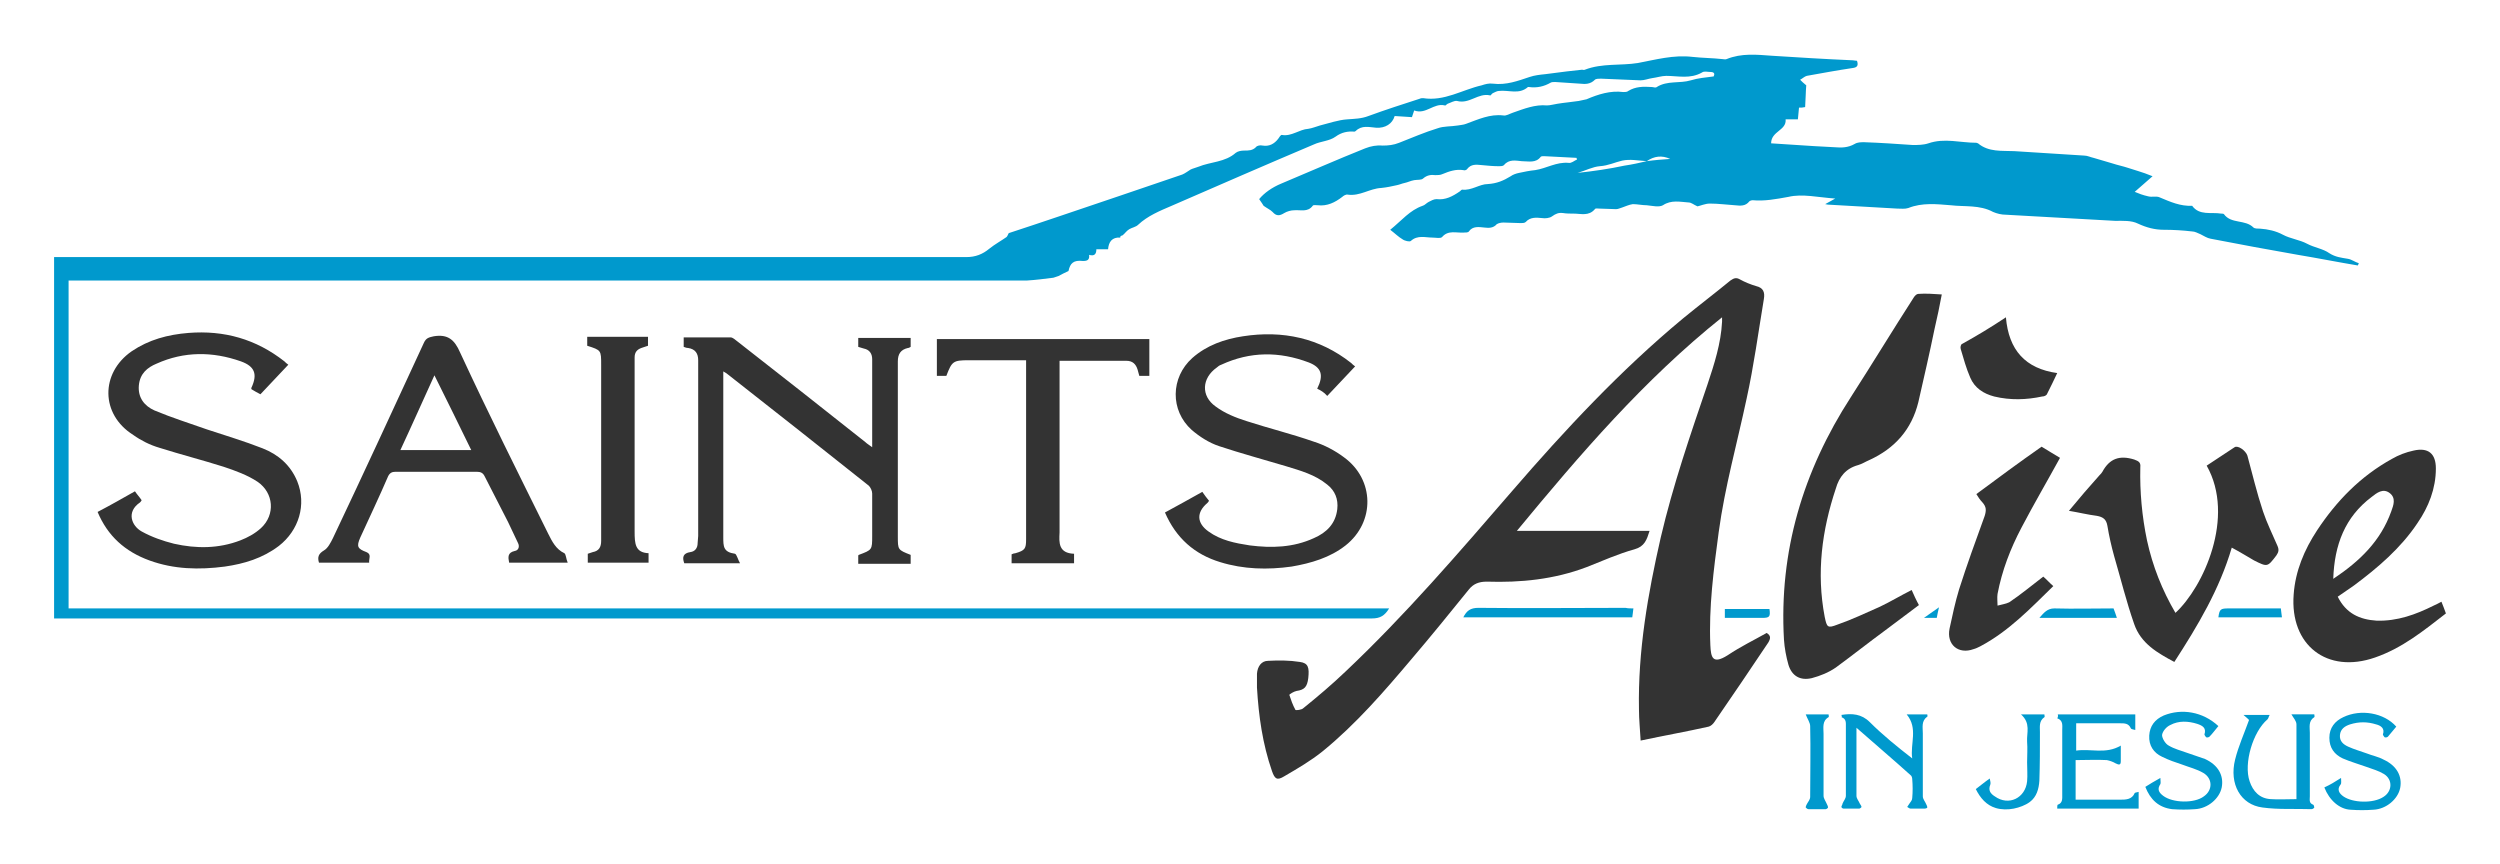 <?xml version="1.0" encoding="utf-8"?>
<!-- Generator: Adobe Illustrator 28.0.0, SVG Export Plug-In . SVG Version: 6.00 Build 0)  -->
<svg version="1.1" id="Layer_1" xmlns="http://www.w3.org/2000/svg" xmlns:xlink="http://www.w3.org/1999/xlink" x="0px" y="0px"
	 viewBox="0 0 448.3 155" style="enable-background:new 0 0 448.3 155;" xml:space="preserve">
<style type="text/css">
	.st0{fill:#0099CD;}
	.st1{fill:#333333;}
</style>
<g id="HfzlBu_00000022545449120594593950000013176561944057731223_">
	<g>
		<path class="st0" d="M200.9,42.6c-1.5-0.1-2.1,0.8-2.2,2.1c-0.7,0-1.4,0-2.1,0c0,0.8-0.3,1.3-1.3,1c0.1,0.9-0.3,1.1-1.1,1.1
			c-1.7-0.2-2.3,0.4-2.6,1.8c-0.7,0.3-1.2,0.6-1.8,0.9c-0.3,0.1-0.6,0.2-0.9,0.3c-1.6,0.2-3.1,0.4-4.7,0.5c-0.4,0-0.9,0-1.3,0
			c-56.3,0-112.6,0-168.9,0c-0.6,0-1.1,0-1.7,0c0,19.6,0,39.2,0,58.8c78.9,0,157.8,0,236.8,0c-0.8,1.3-1.6,1.8-3.1,1.8
			c-78.2,0-156.4,0-234.6,0c-0.6,0-1.1,0-1.7,0c0-21.6,0-43.2,0-64.8c0.5,0,1,0,1.5,0c54,0,108.1,0,162.1,0c1.6,0,2.9-0.5,4.1-1.5
			c1-0.8,2.1-1.4,3.1-2.1c0.2-0.2,0.3-0.6,0.4-0.7c3.1-1,6-2,9-3c7.4-2.5,14.8-5,22.1-7.5c0.5-0.2,1-0.6,1.5-0.9
			c0.4-0.2,0.9-0.3,1.4-0.5c2.2-0.9,4.8-0.8,6.7-2.5c0.4-0.3,1-0.4,1.5-0.4c0.8,0,1.5,0,2.1-0.6c0.2-0.3,0.8-0.4,1.2-0.3
			c1.2,0.2,2.1-0.3,2.8-1.2c0.2-0.3,0.5-0.8,0.7-0.7c1.7,0.3,3.1-1,4.7-1.1c0.7-0.1,1.4-0.4,2.1-0.6c1.6-0.4,3.3-1,4.9-1.1
			c1.3-0.1,2.5-0.1,3.8-0.6c3-1.1,6.1-2.1,9.2-3.1c0.2-0.1,0.4-0.1,0.6-0.1c3.8,0.6,7-1.5,10.5-2.3c0.6-0.2,1.3-0.4,2-0.3
			c2.4,0.3,4.5-0.5,6.6-1.2c0.9-0.3,1.8-0.4,2.8-0.5c1.3-0.2,2.6-0.3,3.9-0.5c0.9-0.1,1.8-0.2,2.7-0.3c0.2,0,0.3,0.1,0.5,0
			c3.1-1.2,6.4-0.7,9.5-1.2c3.2-0.6,6.4-1.5,9.8-1.1c1.8,0.2,3.6,0.2,5.4,0.4c0.2,0,0.5,0.1,0.7,0c2.7-1.1,5.4-0.8,8.2-0.6
			c4.7,0.3,9.5,0.6,14.2,0.8c0.4,0,0.7,0.1,1,0.1c0.3,0.9,0,1.2-0.8,1.3c-2.7,0.4-5.4,0.9-8.2,1.4c-0.4,0.1-0.8,0.5-1.2,0.7
			c0.3,0.3,0.6,0.6,1.1,1c-0.1,1.1-0.1,2.5-0.2,3.9c-0.4,0.1-0.7,0.1-1.1,0.1c-0.1,0.7-0.1,1.4-0.2,2.1c-0.8,0-1.4,0-2.2,0
			c0.2,2-2.6,2.1-2.6,4.3c2.6,0.2,5.1,0.3,7.7,0.5c1.2,0.1,2.5,0.1,3.7,0.2c1.2,0.1,2.4,0.1,3.6-0.6c0.5-0.3,1.1-0.3,1.7-0.3
			c2.9,0.1,5.8,0.3,8.7,0.5c0.9,0,1.9,0,2.8-0.3c2.9-1,5.7-0.1,8.6-0.1c0.1,0,0.2,0.1,0.3,0.1c1.9,1.6,4.3,1.3,6.5,1.4
			c4.2,0.3,8.4,0.5,12.6,0.8c0.5,0,1.1,0.3,1.6,0.4c1.1,0.3,2.3,0.7,3.4,1c0.9,0.3,1.9,0.5,2.8,0.8c0.6,0.2,1.3,0.4,1.9,0.6
			c0.7,0.2,1.5,0.5,2.5,0.9c-1.2,1.1-2.1,1.8-3.2,2.8c0.7,0.3,1.5,0.6,2.4,0.8c0.7,0.2,1.5-0.1,2.1,0.2c1.9,0.8,3.7,1.6,5.8,1.5
			c1.3,1.8,3.4,1.1,5.2,1.4c0.2,0,0.4,0,0.5,0.1c1.3,1.8,3.8,0.9,5.3,2.4c0.2,0.2,0.8,0.2,1.2,0.2c1.4,0.1,2.8,0.4,4.1,1.1
			c1.3,0.7,3,0.9,4.3,1.6c1.3,0.7,2.9,0.9,4,1.7c1.1,0.7,2.1,0.8,3.3,1c0.7,0.1,1.3,0.6,2,0.8c-0.1,0.1-0.1,0.3-0.2,0.4
			c-3.6-0.6-7.1-1.3-10.7-1.9c-5.2-0.9-10.5-1.9-15.7-2.9c-0.6-0.1-1.2-0.5-1.8-0.8c-0.5-0.2-1-0.5-1.5-0.5
			c-1.7-0.2-3.4-0.3-5.1-0.3c-1.6,0-3.1-0.4-4.6-1.1c-1.2-0.6-2.7-0.5-4.1-0.5c-6.5-0.4-13.1-0.7-19.6-1.1c-0.8,0-1.6-0.2-2.3-0.5
			c-2.4-1.3-5.1-0.9-7.6-1.2c-2.5-0.2-5.1-0.5-7.6,0.5c-0.6,0.2-1.3,0.1-2,0.1c-4.1-0.2-8.1-0.5-12.2-0.7c-0.1,0-0.3,0-0.7-0.1
			c0.7-0.4,1.1-0.6,1.8-1c-3-0.2-5.9-0.9-8.4-0.3c-2.2,0.4-4.3,0.8-6.4,0.6c-0.2,0-0.5,0.1-0.6,0.2c-0.7,0.9-1.6,0.8-2.6,0.7
			c-1.5-0.1-3-0.3-4.5-0.3c-0.8,0-1.7,0.4-2.2,0.5c-0.7-0.3-1.1-0.7-1.6-0.7c-1.5-0.1-3.1-0.5-4.6,0.5c-0.7,0.4-1.9,0.1-2.9,0
			c-0.8,0-1.7-0.2-2.5-0.2c-0.7,0.1-1.3,0.4-1.9,0.6c-0.4,0.1-0.7,0.3-1.1,0.3c-1,0-2-0.1-3-0.1c-0.3,0-0.7-0.1-0.8,0.1
			c-1.1,1.3-2.5,0.8-3.8,0.8c-0.6,0-1.3,0-1.9-0.1c-0.8-0.1-1.3,0.1-2,0.6c-0.4,0.3-1.2,0.4-1.8,0.3c-1-0.1-2.1-0.2-2.9,0.7
			c-0.2,0.2-0.6,0.2-0.9,0.2c-1,0-2.1-0.1-3.1-0.1c-0.4,0-0.9,0.1-1.2,0.3c-0.6,0.7-1.4,0.7-2.2,0.6c-1-0.1-2.1-0.3-2.8,0.7
			c-0.1,0.2-0.6,0.2-0.9,0.2c-1.3,0.1-2.8-0.5-3.9,0.8c-0.3,0.3-1.1,0.1-1.7,0.1c-1.3,0-2.7-0.5-3.9,0.6c-0.2,0.2-1.1,0-1.5-0.3
			c-0.7-0.4-1.4-1.1-2.2-1.7c2.1-1.7,3.5-3.5,5.8-4.3c0.4-0.1,0.7-0.5,1.1-0.7c0.4-0.2,0.9-0.5,1.4-0.5c1.6,0.2,2.9-0.5,4.2-1.4
			c0.1-0.1,0.3-0.3,0.4-0.3c1.7,0.2,3.1-1,4.6-1c1.6-0.1,2.8-0.6,4.1-1.4c0.4-0.3,1-0.5,1.5-0.6c0.9-0.2,1.9-0.4,2.9-0.5
			c2-0.3,3.8-1.5,6-1.3c0.5,0.1,1-0.4,1.5-0.6c0-0.1-0.1-0.2-0.1-0.3c-1.9-0.1-3.9-0.2-5.8-0.3c-0.2,0-0.5,0-0.6,0.1
			c-0.9,1.2-2.2,0.8-3.4,0.8c-1.1-0.1-2.3-0.4-3.2,0.7c-0.2,0.2-0.6,0.2-0.9,0.2c-1,0-2.1-0.1-3.1-0.2c-1-0.1-1.9-0.2-2.6,0.7
			c-0.1,0.2-0.5,0.3-0.7,0.2c-1.3-0.2-2.5,0.2-3.7,0.7c-0.4,0.2-0.9,0.2-1.3,0.2c-0.8-0.1-1.5,0-2.2,0.6c-0.3,0.3-1,0.2-1.6,0.3
			c-0.6,0.1-1.2,0.4-1.7,0.5c-0.5,0.1-0.9,0.3-1.4,0.4c-0.9,0.2-1.8,0.4-2.8,0.5c-2.1,0.1-3.8,1.5-6,1.2c-0.3-0.1-0.8,0.2-1,0.4
			c-1.3,1-2.7,1.7-4.4,1.5c-0.3,0-0.8-0.1-0.9,0.1c-0.9,1.2-2.2,0.7-3.3,0.8c-0.6,0-1.3,0.2-1.8,0.5c-0.8,0.5-1.4,0.6-2.1-0.2
			c-0.4-0.4-0.9-0.6-1.6-1.1c-0.1-0.2-0.4-0.6-0.8-1.2c0.9-1.1,2.3-2.1,4-2.8c5-2.1,10-4.3,15-6.3c1-0.4,2.1-0.6,3.1-0.5
			c1.1,0,2-0.1,3-0.5c2.3-0.9,4.6-1.9,6.9-2.6c1.1-0.4,2.4-0.3,3.6-0.5c0.5-0.1,1-0.1,1.5-0.3c2.2-0.8,4.3-1.8,6.7-1.5
			c0.5,0.1,1.1-0.3,1.7-0.5c2-0.7,4-1.5,6.1-1.3c0.6,0,1.2-0.2,1.9-0.3c1.2-0.2,2.5-0.3,3.8-0.5c0.5-0.1,0.9-0.2,1.4-0.3
			c2.1-0.9,4.3-1.6,6.6-1.3c0.3,0,0.7,0,0.9-0.2c1.3-0.8,2.7-0.8,4.2-0.7c0.3,0,0.7,0.2,0.9,0c1.9-1.2,4.1-0.6,6.1-1.2
			c1.3-0.4,2.6-0.5,4.1-0.7c0.2-0.4,0.2-0.8-0.6-0.8c-0.5,0-1.1-0.2-1.5,0.1c-2.1,1.2-4.3,0.6-6.4,0.6c-0.8,0-1.7,0.3-2.5,0.4
			c-0.7,0.1-1.4,0.4-2.1,0.4c-2.4-0.1-4.7-0.2-7.1-0.3c-0.4,0-0.9,0-1.1,0.2c-0.8,0.8-1.7,0.8-2.6,0.7c-1.5-0.1-3-0.2-4.5-0.3
			c-0.3,0-0.6,0-0.8,0.1c-1.2,0.7-2.5,1-3.9,0.8c-0.1,0-0.2,0-0.2,0c-1.6,1.4-3.4,0.5-5.2,0.7c-0.4,0-0.8,0.3-1.1,0.4
			c-0.2,0.1-0.4,0.5-0.5,0.4c-2.1-0.5-3.7,1.6-5.9,1c-0.5-0.1-1.1,0.3-1.7,0.5c-0.2,0.1-0.4,0.4-0.5,0.3c-2-0.5-3.4,1.7-5.5,0.9
			c-0.1,0.4-0.3,0.8-0.4,1.2c-1-0.1-2.1-0.1-3.1-0.2c-0.4,1.4-1.7,2.2-3.3,2.1c-1.3-0.1-2.6-0.5-3.7,0.6c0,0-0.2,0.1-0.2,0.1
			c-1.2-0.1-2.3,0.1-3.4,0.9c-1.1,0.8-2.6,0.8-3.9,1.4c-8.5,3.6-17,7.3-25.5,11c-2.1,0.9-4.3,1.8-6,3.4c-0.4,0.4-1.1,0.5-1.6,0.8
			c-0.5,0.3-0.8,0.8-1.2,1.1C200.8,42.3,200.9,42.5,200.9,42.6z M295.3,28.9c-1.5-0.1-3-0.4-4.4-0.1c-1.3,0.3-2.5,0.9-4,1
			c-1.3,0.1-2.6,0.8-4,1.2c2.8-0.3,5.6-0.7,8.4-1.3C292.7,29.5,294,29.2,295.3,28.9c1.4-0.2,2.8-0.3,4.2-0.4
			C298,27.8,296.6,28,295.3,28.9z"/>
		<path class="st0" d="M330.2,128.2c1.9-0.3,3.6-0.2,5.1,1.3c2.3,2.3,4.9,4.4,7.6,6.5c-0.4-2.6,1.1-5.4-1-7.9c1.4,0,2.5,0,3.7,0
			c0,0.2,0.1,0.4,0,0.4c-1.1,0.8-0.8,1.9-0.8,3c0,3.8,0,7.5,0,11.3c0,0.5,0.4,0.9,0.6,1.4c0.1,0.2,0.2,0.4,0.2,0.6
			c0,0.1-0.3,0.2-0.5,0.2c-0.8,0-1.7,0-2.5,0c-0.2,0-0.4-0.2-0.6-0.3c0.1-0.2,0.3-0.4,0.4-0.6c0.2-0.3,0.5-0.6,0.5-1
			c0.1-1.1,0.1-2.2,0-3.4c0-0.2-0.1-0.6-0.3-0.7c-3.1-2.8-6.3-5.5-9.7-8.5c0,0.9,0,1.6,0,2.2c0,3.3,0,6.6,0,10
			c0,0.5,0.4,0.9,0.6,1.4c0.1,0.2,0.3,0.4,0.3,0.6c0,0.1-0.3,0.3-0.4,0.3c-0.9,0-1.8,0-2.8,0c-0.2,0-0.4-0.2-0.4-0.3
			c0-0.2,0.2-0.4,0.2-0.6c0.2-0.5,0.6-0.9,0.6-1.4c0-4.1,0-8.2,0-12.4c0-0.7,0.1-1.4-0.8-1.7C330.3,128.8,330.3,128.4,330.2,128.2z"
			/>
		<path class="st0" d="M411.8,143.3c0-4.5,0-8.9,0-13.4c0-0.6-0.5-1.1-0.9-1.8c1.4,0,2.7,0,4.1,0c0,0.2,0.1,0.4,0,0.5
			c-1.1,0.7-0.8,1.8-0.8,2.8c0,3.8,0,7.6,0,11.4c0,0.6-0.2,1.2,0.6,1.5c0.1,0,0.2,0.4,0.2,0.5c-0.1,0.2-0.4,0.3-0.5,0.3
			c-3-0.1-5.9,0.1-8.8-0.3c-3.9-0.5-6-4.2-4.9-8.6c0.6-2.4,1.6-4.6,2.5-7.1c-0.1-0.1-0.4-0.4-1-0.9c1.7,0,3.1,0,4.7,0
			c-0.2,0.3-0.2,0.6-0.4,0.8c-2.6,2.2-4.3,7.9-3.2,11.1c0.6,1.8,1.8,3.1,3.8,3.2C408.6,143.4,410.1,143.3,411.8,143.3z"/>
		<path class="st0" d="M369,128.1c4.6,0,9.2,0,13.9,0c0,0.9,0,1.8,0,2.8c-0.3-0.1-0.7-0.1-0.8-0.3c-0.4-0.9-1.1-0.9-1.9-0.9
			c-2.6,0-5.2,0-7.9,0c0,1.6,0,3.1,0,4.9c2.6-0.4,5.3,0.7,8-0.9c0,1.1,0,1.9,0,2.8c0,0.7-0.3,0.7-0.9,0.4c-0.5-0.3-1.1-0.5-1.6-0.6
			c-1.8-0.1-3.7,0-5.6,0c0,2.4,0,4.7,0,7.1c0.8,0,1.6,0,2.3,0c1.9,0,3.8,0,5.6,0c1.1,0,2.2,0,2.7-1.2c0.1-0.1,0.4-0.1,0.7-0.2
			c0,1,0,2,0,3c-4.8,0-9.7,0-14.6,0c0-0.2,0-0.7,0.1-0.7c0.9-0.3,0.8-1.1,0.8-1.8c0-3.9,0-7.8,0-11.6c0-0.8,0.2-1.7-0.9-2.1
			C369,128.7,369.1,128.4,369,128.1z"/>
		<path class="st0" d="M419.8,139.5c0,0.6,0.1,1-0.1,1.2c-0.7,0.9-0.2,1.6,0.5,2.1c1.7,1.2,5.4,1.3,7.2,0.1c1.6-1,1.7-3.1,0.1-4.1
			c-1-0.6-2.1-0.9-3.2-1.3c-1.4-0.5-2.8-0.9-4.2-1.5c-1.5-0.7-2.4-1.9-2.4-3.7c0-1.8,1-3,2.5-3.7c3.1-1.5,7.3-0.8,9.5,1.7
			c-0.5,0.6-1,1.2-1.5,1.8c-0.1,0.1-0.4,0.2-0.6,0.1c-0.1-0.1-0.3-0.4-0.3-0.5c0.4-1.1-0.4-1.6-1.2-1.8c-1.6-0.5-3.1-0.5-4.7,0
			c-0.9,0.3-1.7,0.8-1.8,1.9c-0.1,1.1,0.6,1.7,1.5,2.1c1.1,0.5,2.2,0.8,3.3,1.2c1,0.4,2.1,0.6,3,1.1c2.4,1.1,3.4,3,3,5.1
			c-0.4,2-2.5,3.8-4.8,3.9c-1.4,0.1-2.7,0.1-4.1,0c-2-0.1-3.8-1.7-4.7-4C417.9,140.7,418.7,140.2,419.8,139.5z"/>
		<path class="st0" d="M397.8,130.2c-0.6,0.7-1,1.3-1.6,1.9c-0.1,0.1-0.4,0.2-0.6,0.1c-0.1-0.1-0.3-0.4-0.3-0.5
			c0.4-1.2-0.4-1.6-1.3-1.9c-1.6-0.5-3.3-0.6-4.8,0.2c-0.7,0.3-1.4,1.1-1.5,1.8c0,0.6,0.6,1.6,1.2,1.9c1,0.6,2.2,0.9,3.3,1.3
			c1.1,0.4,2.1,0.7,3.2,1.1c2.4,1.1,3.4,3,3,5.1c-0.4,2-2.5,3.8-4.8,3.9c-1.4,0.1-2.7,0.1-4.1,0c-2.4-0.3-3.9-1.7-4.8-4
			c0.8-0.5,1.6-1,2.7-1.6c0,0.5,0.1,0.9,0,1.1c-0.6,0.9-0.3,1.5,0.5,2.1c1.7,1.3,5.6,1.4,7.3,0.1c1.6-1.1,1.6-3.2-0.1-4.2
			c-1.2-0.7-2.5-1-3.8-1.5c-1.2-0.4-2.4-0.8-3.6-1.4c-1.5-0.7-2.4-2-2.3-3.8c0.1-1.7,1-2.9,2.6-3.6C391.2,127,395,127.6,397.8,130.2
			z"/>
		<path class="st0" d="M362.4,128.1c1.7,0,2.9,0,4.2,0c0,0.2,0.1,0.5,0,0.5c-1,0.7-0.8,1.7-0.8,2.7c0,2.9,0,5.8-0.1,8.7
			c-0.1,1.5-0.5,2.9-1.7,3.8c-0.8,0.6-1.9,1-2.9,1.2c-1,0.2-2.2,0.2-3.2-0.1c-1.7-0.5-2.8-1.8-3.6-3.4c0.8-0.6,1.5-1.2,2.5-1.9
			c0.1,0.5,0.2,0.8,0.1,1.1c-0.4,1,0,1.6,0.8,2.1c2.5,1.8,5.5,0.3,5.8-2.7c0.1-1.1,0-2.2,0-3.4c0-1.2,0.1-2.5,0-3.7
			C363.4,131.4,364.2,129.7,362.4,128.1z"/>
		<path class="st0" d="M292.9,109.1c-0.1,0.6-0.1,1.1-0.2,1.6c-10.1,0-20.1,0-30.3,0c0.6-1.2,1.3-1.7,2.7-1.7c8.8,0.1,17.6,0,26.4,0
			C291.9,109.1,292.4,109.1,292.9,109.1z"/>
		<path class="st0" d="M323.8,128.1c1.4,0,2.7,0,4.1,0c0,0.2,0.1,0.4,0,0.5c-1.2,0.7-0.9,1.9-0.9,3c0,3.7,0,7.4,0,11.1
			c0,0.5,0.4,1,0.6,1.5c0.1,0.2,0.2,0.4,0.2,0.6c0,0.1-0.3,0.3-0.4,0.3c-1,0-2.1,0-3.1,0c-0.2,0-0.4-0.2-0.5-0.3
			c0-0.2,0.1-0.4,0.2-0.6c0.2-0.4,0.6-0.8,0.6-1.3c0-4.2,0.1-8.5,0-12.7C324.6,129.6,324.1,128.9,323.8,128.1z"/>
		<path class="st0" d="M379.6,110.8c-4.7,0-9.2,0-13.9,0c0.8-0.9,1.4-1.7,2.7-1.7c3.5,0.1,7,0,10.6,0
			C379.2,109.6,379.4,110.2,379.6,110.8z"/>
		<path class="st0" d="M409,109.1c0.1,0.6,0.1,1.1,0.2,1.6c-3.8,0-7.6,0-11.4,0c0.2-1.5,0.4-1.6,1.9-1.6
			C402.8,109.1,405.9,109.1,409,109.1z"/>
		<path class="st0" d="M309.3,110.8c0-0.6,0-1.1,0-1.6c2.7,0,5.3,0,8,0c0.2,1.4,0,1.6-1.3,1.6C313.8,110.8,311.7,110.8,309.3,110.8z
			"/>
		<path class="st0" d="M345,110.8c1-0.7,1.7-1.2,2.7-1.9c-0.2,0.8-0.3,1.4-0.4,1.9C346.7,110.8,346,110.8,345,110.8z"/>
	</g>
</g>
<g id="HfzlBu_00000108297611573916589450000017638879113993893565_">
	<g>
		<path class="st1" d="M316.8,113.5c0.8,0.5,0.7,1,0.3,1.7c-3.2,4.8-6.4,9.5-9.7,14.3c-0.2,0.3-0.6,0.7-1,0.8c-4,0.9-8,1.6-12.2,2.5
			c-0.1-1.9-0.3-3.8-0.3-5.6c-0.2-10.5,1.6-20.7,3.9-30.8c2.2-9.4,5.3-18.4,8.4-27.5c1.2-3.6,2.4-7.3,2.6-11.2c0-0.2,0-0.4,0-0.8
			c-14,11.2-25.4,24.5-36.8,38.3c8.1,0,15.9,0,23.8,0c-0.5,1.6-0.9,2.8-2.7,3.3c-2.9,0.8-5.8,2.1-8.6,3.2
			c-5.8,2.2-11.8,2.8-17.9,2.6c-1.4,0-2.4,0.4-3.2,1.4c-3.4,4.2-6.8,8.4-10.3,12.5c-4.9,5.8-9.9,11.6-15.9,16.5
			c-2.1,1.7-4.5,3.1-6.9,4.5c-1.3,0.8-1.7,0.5-2.2-0.9c-1.7-4.9-2.4-9.9-2.7-15c0-0.8,0-1.7,0-2.5c0.1-1.3,0.8-2.3,2-2.3
			c1.9-0.1,3.8-0.1,5.7,0.2c1.5,0.2,1.7,1,1.5,2.9c-0.2,1.6-0.7,2.1-2.1,2.3c-0.5,0.1-1.3,0.6-1.3,0.7c0.3,0.9,0.6,1.8,1.1,2.7
			c0.1,0.1,1.1,0,1.4-0.3c2.6-2.1,5.2-4.3,7.6-6.6c10.7-10.1,20.3-21.3,29.9-32.4c9.5-11,19.4-21.6,30.6-30.9
			c2.8-2.3,5.7-4.5,8.5-6.8c0.6-0.4,1-0.6,1.7-0.2c0.9,0.5,1.9,0.9,2.9,1.2c1.3,0.3,1.6,1.1,1.4,2.3c-1,6-1.8,12-3.1,17.9
			c-1.7,8-3.9,15.8-5,23.9c-0.9,6.7-1.8,13.5-1.5,20.3c0.1,2.2,0.4,3.5,3.1,1.8C312.2,115.9,314.5,114.8,316.8,113.5z"/>
		<path class="st1" d="M348.2,52.8c-0.4,2.1-0.8,4.1-1.3,6.2c-0.9,4.4-1.9,8.7-2.9,13.1c-1.2,4.9-4.2,8.3-8.8,10.4
			c-0.7,0.3-1.3,0.7-2,0.9c-2.2,0.6-3.4,2.1-4,4.2c-2.5,7.5-3.5,15.1-2,23c0.4,1.9,0.5,2.1,2.3,1.4c2.6-0.9,5.1-2.1,7.6-3.2
			c1.9-0.9,3.7-2,5.7-3c0.4,0.9,0.8,1.8,1.3,2.7c-2,1.5-4,3-6,4.5c-3,2.2-5.9,4.5-8.9,6.7c-1.3,0.9-2.8,1.5-4.3,1.9
			c-2.1,0.5-3.6-0.4-4.2-2.4c-0.4-1.4-0.7-3-0.8-4.5c-0.9-15.8,3.4-30.2,12-43.5c3.8-5.9,7.5-12,11.3-17.9c0.2-0.3,0.5-0.6,0.8-0.6
			C345.3,52.6,346.7,52.7,348.2,52.8z"/>
		<path class="st1" d="M156.4,80.2c0-5.5,0-10.7,0-15.8c0-1-0.5-1.7-1.5-1.9c-0.3-0.1-0.7-0.2-1-0.3c0-0.5,0-1,0-1.6
			c3.2,0,6.3,0,9.4,0c0,0.6,0,1,0,1.6c-0.2,0.1-0.3,0.2-0.5,0.2c-1.3,0.3-1.8,1.1-1.8,2.4c0,4.9,0,9.8,0,14.8c0,5.5,0,11,0,16.6
			c0,2.4,0,2.4,2.3,3.3c0,0.5,0,1,0,1.6c-3.2,0-6.2,0-9.4,0c0-0.5,0-1,0-1.5c0,0,0.1-0.1,0.1-0.1c2.4-0.9,2.4-0.9,2.4-3.4
			c0-2.5,0-5,0-7.6c0-0.5-0.3-1.1-0.6-1.4c-8.4-6.7-16.8-13.3-25.2-19.9c-0.2-0.2-0.4-0.3-0.9-0.6c0,0.6,0,1.1,0,1.5
			c0,9.4,0,18.8,0,28.2c0,1.7,0,2.7,2.1,3c0.3,0.1,0.5,1,0.9,1.7c-3.6,0-6.8,0-10,0c-0.4-1.1-0.2-1.8,1.1-2c0.8-0.1,1.3-0.7,1.3-1.6
			c0-0.4,0.1-0.9,0.1-1.3c0-10.2,0-20.3,0-30.5c0-0.3,0-0.6,0-1c0-1.2-0.5-2-1.8-2.2c-0.3,0-0.5-0.1-0.8-0.2c0-0.5,0-1,0-1.7
			c2.8,0,5.6,0,8.4,0c0.4,0,0.8,0.4,1.2,0.7c7.7,6,15.3,12,23,18.1C155.5,79.6,155.9,79.8,156.4,80.2z"/>
		<path class="st1" d="M17.5,91.8c2.3-1.2,4.4-2.4,6.7-3.7c0.4,0.6,0.8,1,1.2,1.6c-0.1,0.2-0.2,0.3-0.3,0.4
			c-2.5,1.7-1.5,4.2,0.3,5.2c1.8,1,3.8,1.7,5.8,2.2c4,0.9,8,0.9,11.9-0.6c1.3-0.5,2.6-1.2,3.7-2.2c2.6-2.4,2.3-6.3-0.6-8.3
			c-1.8-1.2-4-2-6.1-2.7c-3.8-1.2-7.7-2.2-11.5-3.4c-1.7-0.5-3.3-1.3-4.7-2.3C18,74.3,18,66.9,23.6,63c3.1-2.1,6.5-3,10.2-3.3
			c6.4-0.5,12.1,1.1,17.2,5.1c0.2,0.2,0.4,0.4,0.7,0.6c-1.7,1.8-3.3,3.5-5,5.3c-0.6-0.3-1.1-0.6-1.6-0.9c0-0.1-0.1-0.2,0-0.3
			c1.1-2.4,0.6-3.8-1.9-4.7C38.1,63,33,63,28.1,65.2c-1.7,0.7-3,1.8-3.2,3.9c-0.2,2.2,1,3.7,2.8,4.5c3.1,1.3,6.3,2.3,9.4,3.4
			c3.3,1.1,6.7,2.1,10,3.4c2.8,1.1,5,3,6.2,5.9c1.7,4.2,0.3,8.8-3.3,11.6c-2.9,2.2-6.2,3.2-9.7,3.7c-4.6,0.6-9.1,0.5-13.5-1.1
			C22.4,98.9,19.3,96.1,17.5,91.8z"/>
		<path class="st1" d="M236.2,69.7c1.2-2.4,0.8-3.8-1.5-4.7c-5.3-2-10.5-2-15.7,0.4c-0.3,0.1-0.6,0.3-0.8,0.5
			c-2.7,1.9-2.9,5.1-0.2,7c1.6,1.2,3.6,2,5.5,2.6c4,1.3,8.1,2.3,12.1,3.7c1.9,0.6,3.8,1.6,5.4,2.8c5.5,4,5.6,11.6,0.3,15.8
			c-2.8,2.2-6.2,3.2-9.7,3.8c-4.3,0.6-8.6,0.5-12.8-0.8c-4.6-1.4-7.9-4.3-9.9-8.9c2.2-1.2,4.4-2.4,6.7-3.7c0.4,0.6,0.8,1.1,1.2,1.6
			c-0.1,0.2-0.2,0.3-0.3,0.4c-2,1.7-1.9,3.6,0.2,5.1c2.2,1.6,4.8,2.1,7.4,2.5c3.9,0.5,7.8,0.4,11.5-1.3c2.3-1,3.9-2.6,4.2-5.2
			c0.2-1.8-0.4-3.3-1.8-4.4c-2.2-1.8-4.8-2.5-7.4-3.3c-4-1.2-8.1-2.3-12-3.6c-1.8-0.6-3.5-1.7-4.9-2.9c-3.9-3.5-3.8-9.4,0.1-12.9
			c2.6-2.3,5.8-3.4,9.1-3.9c7.1-1.1,13.7,0.3,19.4,4.8c0.2,0.2,0.4,0.4,0.7,0.6c-1.7,1.8-3.3,3.5-5,5.3
			C237.4,70.3,236.8,70,236.2,69.7z"/>
		<path class="st1" d="M101.8,100.9c-3.7,0-7.1,0-10.5,0c-0.2-1-0.3-1.8,1-2.1c0.7-0.1,0.9-0.8,0.6-1.4c-0.6-1.3-1.2-2.5-1.8-3.8
			c-1.4-2.7-2.8-5.5-4.2-8.2c-0.3-0.6-0.7-0.8-1.4-0.8c-4.9,0-9.8,0-14.6,0c-0.6,0-1,0.2-1.3,0.8c-1.6,3.7-3.3,7.3-5,11
			c-0.7,1.6-0.5,2,1.1,2.6c1,0.4,0.4,1.2,0.5,1.9c-3.1,0-6,0-9,0c-0.3-1-0.1-1.6,0.9-2.2c0.7-0.4,1.2-1.4,1.6-2.2
			c5.5-11.6,10.9-23.3,16.3-35c0.4-0.9,0.9-1,1.8-1.2c2.5-0.4,3.7,0.6,4.7,2.9C87.6,74.2,93,85,98.3,95.7c0.7,1.4,1.4,2.8,2.9,3.5
			C101.5,99.4,101.5,100.2,101.8,100.9z M71.8,80.7c4.3,0,8.4,0,12.7,0c-2.2-4.5-4.3-8.8-6.6-13.4C75.8,71.9,73.9,76.2,71.8,80.7z"
			/>
		<path class="st1" d="M400.2,98.2c-2.2,7.5-6.1,14-10.3,20.5c-3-1.6-6-3.3-7.2-6.8c-1.4-4-2.4-8.1-3.6-12.2
			c-0.5-1.8-0.9-3.6-1.2-5.4c-0.2-1.2-0.8-1.6-1.9-1.8c-1.6-0.2-3.2-0.6-5-0.9c1.9-2.3,3.7-4.4,5.5-6.4c0.2-0.2,0.4-0.4,0.5-0.6
			c1.3-2.4,3.1-3,5.7-2.2c0.8,0.3,1.2,0.5,1.1,1.4c-0.1,4.4,0.3,8.8,1.2,13.1c1,4.6,2.7,8.9,5.1,13c5-4.6,10.8-17.2,5.6-26.4
			c1.7-1.1,3.3-2.2,5-3.3c0.6-0.4,2,0.6,2.3,1.5c0.9,3.3,1.7,6.7,2.8,10c0.7,2.1,1.7,4.1,2.6,6.2c0.3,0.7,0.2,1.1-0.2,1.7
			c-1.6,2.1-1.6,2.1-4,0.9C403,99.8,401.7,99,400.2,98.2z"/>
		<path class="st1" d="M419.2,107c1.5,3,3.9,4.1,7,4.3c3.7,0.1,7-1.1,10.2-2.7c0.4-0.2,0.9-0.4,1.4-0.7c0.3,0.7,0.5,1.3,0.8,2.1
			c-4,3.1-7.8,6.2-12.7,7.9c-8.6,3-15.3-2.2-14.6-11.3c0.3-4.2,1.9-8,4.2-11.5c3.5-5.3,7.8-9.7,13.4-12.8c1.2-0.7,2.5-1.2,3.9-1.5
			c2.6-0.6,4,0.5,4,3.2c0,3.6-1.3,6.9-3.3,9.8c-3,4.5-7.1,8-11.4,11.2C421.1,105.7,420.2,106.3,419.2,107z M418.4,103.8
			c4.8-3.2,8.5-6.8,10.4-12.1c0.4-1.1,0.9-2.4-0.3-3.3c-1.2-0.9-2.3,0-3.2,0.7C420.5,92.7,418.6,97.7,418.4,103.8z"/>
		<path class="st1" d="M192.6,99.3c0,0.6,0,1.1,0,1.7c-3.7,0-7.4,0-11.2,0c0-0.5,0-1,0-1.6c0.2-0.1,0.5-0.2,0.7-0.2
			c1.7-0.5,1.9-0.8,1.9-2.5c0-3.6,0-7.3,0-10.9c0-6.6,0-13.2,0-19.8c0-0.4,0-0.9,0-1.4c-1.8,0-3.5,0-5.1,0c-1.7,0-3.4,0-5.2,0
			c-2.8,0-3,0.2-4,2.8c-0.5,0-1.1,0-1.7,0c0-2.2,0-4.4,0-6.6c12.7,0,25.4,0,38.1,0c0,2.2,0,4.4,0,6.6c-0.6,0-1.2,0-1.8,0
			c-0.1-0.4-0.2-0.8-0.3-1.1c-0.3-1-0.9-1.6-2-1.6c-4,0-7.9,0-12,0c0,0.5,0,1,0,1.4c0,9.8,0,19.6,0,29.4
			C189.9,97.3,189.8,99.2,192.6,99.3z"/>
		<path class="st1" d="M369.4,82.1c-2.3,4.2-4.7,8.3-6.9,12.5c-2,3.8-3.5,7.7-4.3,11.9c-0.1,0.7,0,1.4,0,2.1
			c0.7-0.2,1.5-0.3,2.1-0.6c2.1-1.4,4-3,6.1-4.6c0.6,0.5,1.1,1.1,1.8,1.7c-4.1,4-8,8.1-13.1,10.8c-0.4,0.2-0.8,0.4-1.2,0.5
			c-2.7,1-4.9-0.8-4.3-3.7c0.5-2.3,1-4.7,1.7-7c1.4-4.4,3-8.8,4.6-13.2c0.3-1,0.3-1.6-0.4-2.4c-0.4-0.4-0.8-1-1.1-1.5
			c3.9-2.9,7.7-5.7,11.7-8.5C367.1,80.7,368.2,81.4,369.4,82.1z"/>
		<path class="st1" d="M116.3,99.2c0,0.6,0,1.1,0,1.7c-3.7,0-7.3,0-10.9,0c0-0.6,0-1.1,0-1.6c0.3-0.1,0.6-0.2,0.9-0.3
			c1.1-0.2,1.5-0.9,1.5-2c0-0.4,0-0.7,0-1.1c0-10.2,0-20.3,0-30.5c0-2.6,0-2.6-2.5-3.4c0-0.5,0-1,0-1.6c3.6,0,7.3,0,10.9,0
			c0,0.6,0,1.1,0,1.6c-0.4,0.1-0.8,0.3-1.2,0.4c-0.8,0.3-1.2,0.8-1.2,1.7c0,0.4,0,0.8,0,1.2c0,10,0,20,0,30
			C113.8,97.5,113.9,99.1,116.3,99.2z"/>
		<path class="st1" d="M359.7,56.9c0.5,5.9,3.5,9.2,9.2,10c-0.6,1.3-1.2,2.5-1.8,3.7c-0.1,0.3-0.5,0.5-0.9,0.5
			c-2.8,0.6-5.7,0.7-8.6,0c-1.9-0.5-3.5-1.5-4.3-3.4c-0.7-1.6-1.2-3.4-1.7-5.1c-0.1-0.3,0-0.8,0.2-0.9
			C354.5,60.2,357,58.7,359.7,56.9z"/>
	</g>
</g>
</svg>
